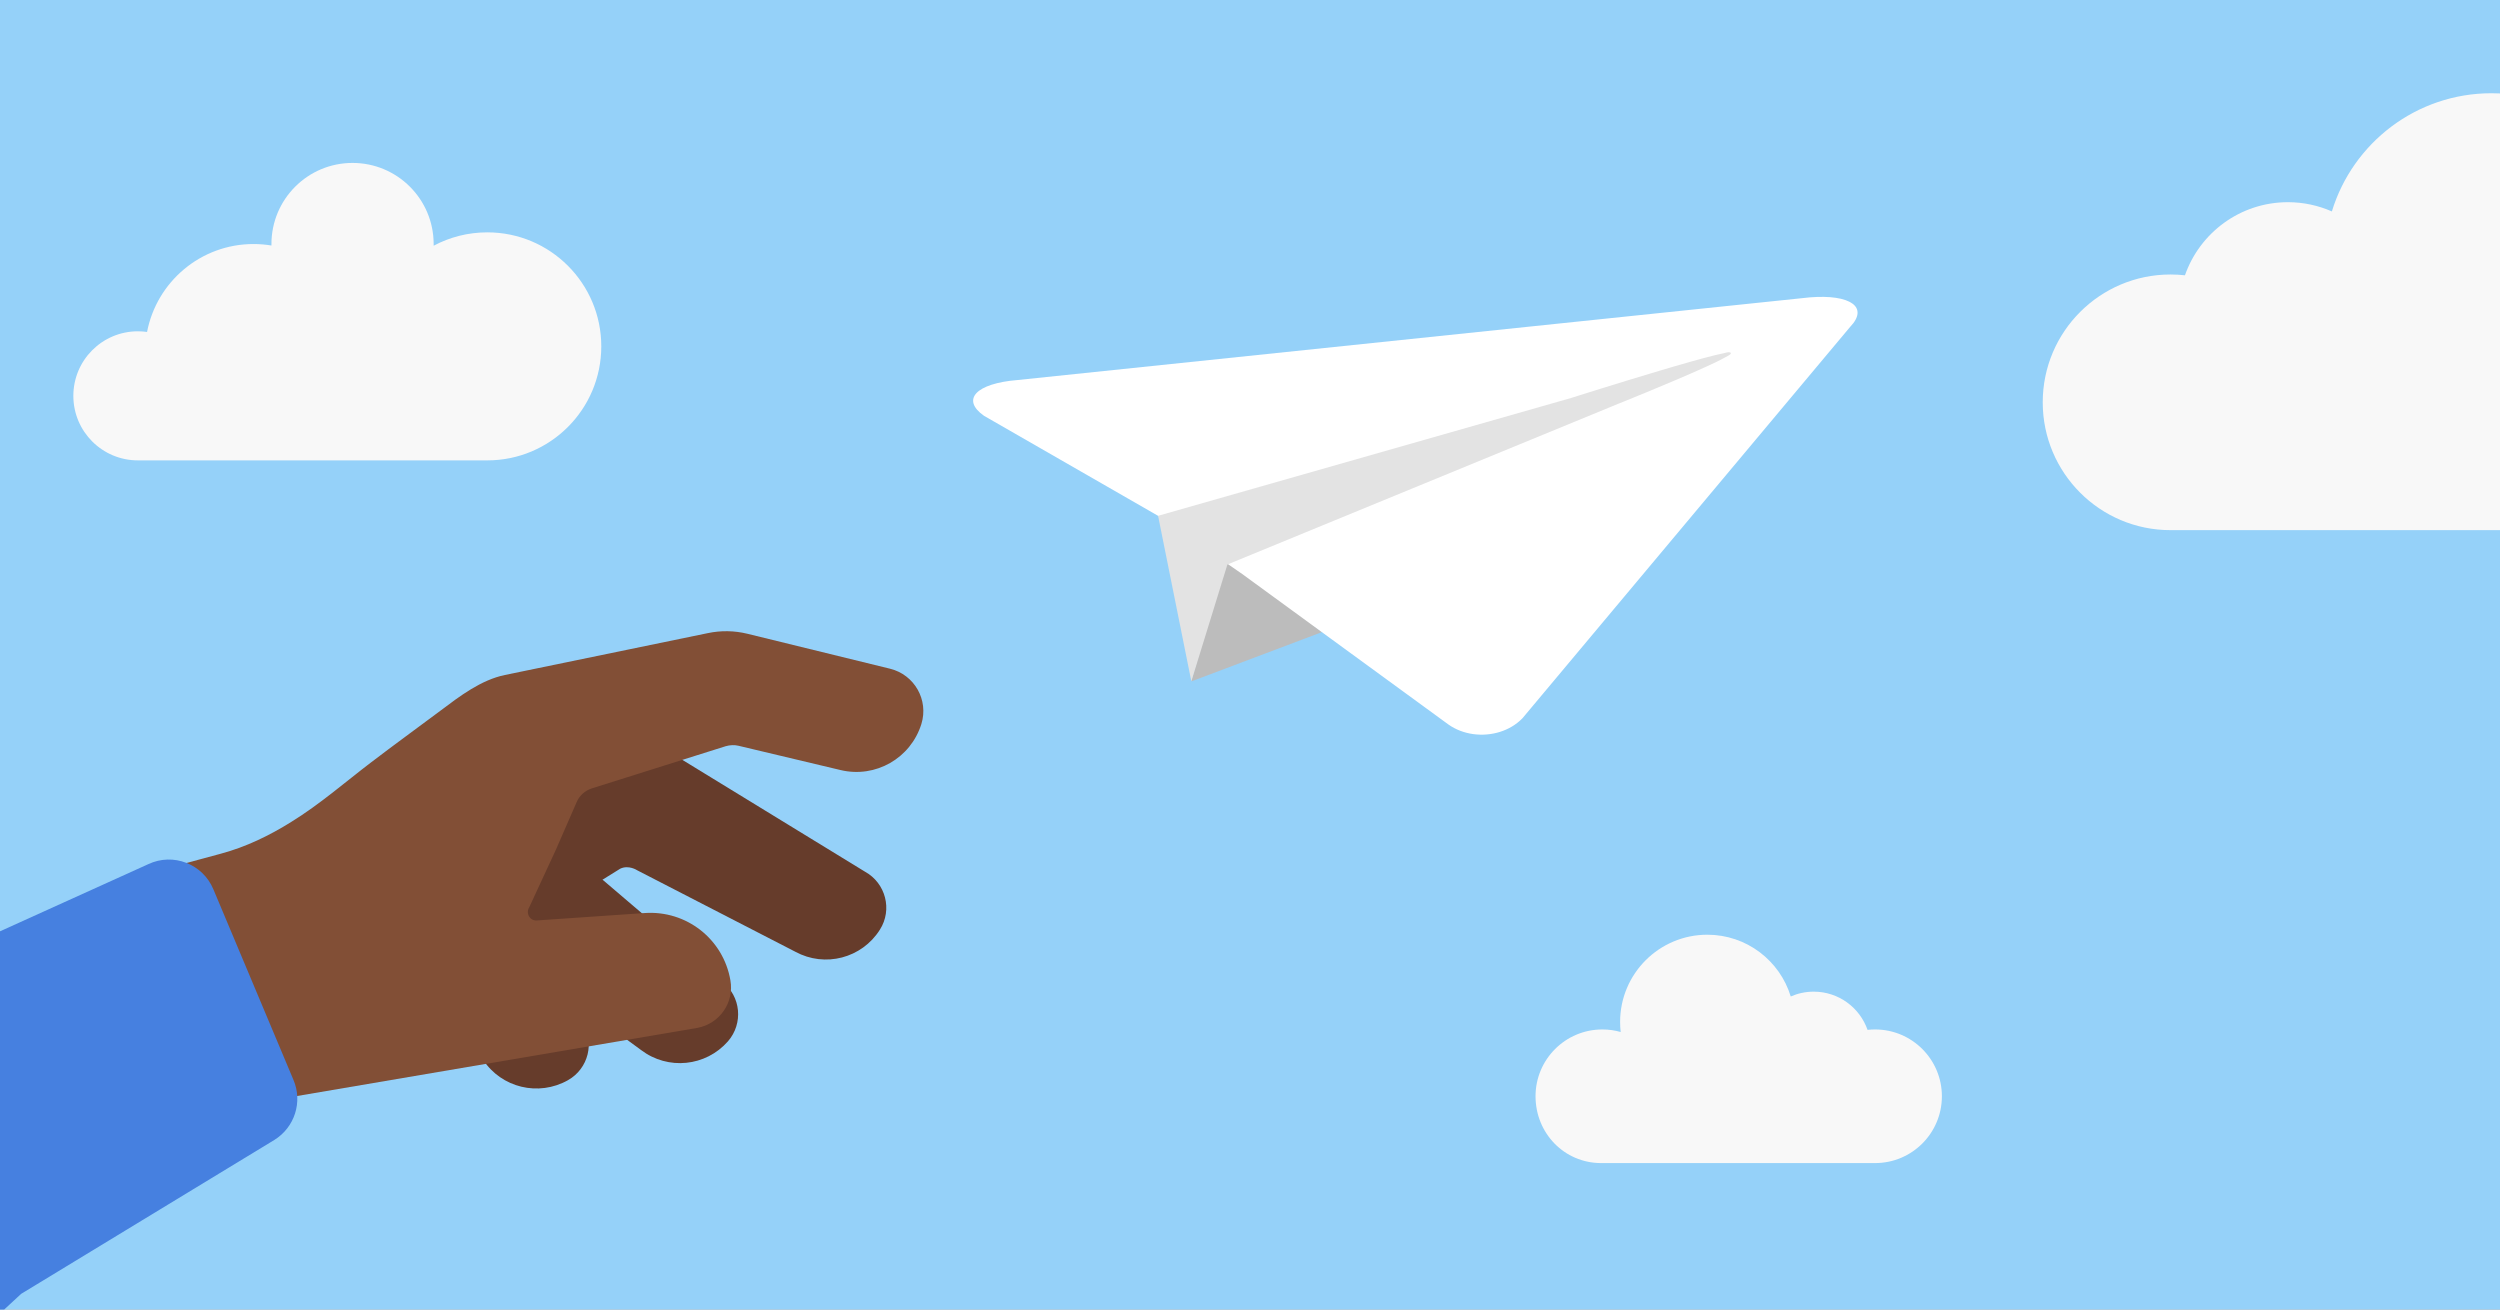 <svg fill="none" height="495" viewBox="0 0 945 495" width="945" xmlns="http://www.w3.org/2000/svg" xmlns:xlink="http://www.w3.org/1999/xlink"><rect x="0" y="0" width="945" height="495" fill="#333333" stroke="none"/><clipPath id="clip0_61_73"><path d="M0 0H945V495H0Z"/></clipPath><clipPath id="clip1_61_73"><path d="M-94-29.434H1066V526.105H-94Z"/></clipPath><g clip-path="url(#clip0_61_73)"><path d="M0 0H945V495H0Z" fill="#f8f8f8"/><g clip-path="url(#clip1_61_73)"><path d="M968.778-29.434H-52.453V508.421H968.778V-29.434Z" fill="#95d1f9"/><g fill="#f8f8f8"><path d="M184.189 174.024C207.994 174.024 227.286 154.732 227.286 130.927 227.286 107.123 207.994 87.83 184.189 87.83 176.863 87.83 169.962 89.657 163.919 92.885 163.919 92.668 163.919 92.451 163.919 92.244 163.919 75.311 150.195 61.587 133.263 61.587 116.33 61.587 102.606 75.311 102.606 92.244 102.606 92.431 102.606 92.619 102.606 92.806 100.405 92.441 98.144 92.244 95.843 92.244 75.86 92.244 59.223 106.55 55.59 125.477 54.454 125.319 53.299 125.23 52.124 125.23 38.647 125.23 27.727 136.15 27.727 149.627 27.727 163.104 38.647 174.024 52.124 174.024H184.169 184.189Z"/><path d="M1018.54 200.385C1045.23 200.385 1066 178.753 1066 152.066 1066 125.378 1044.37 103.746 1017.68 103.746 1013.08 103.746 1008.64 104.388 1004.42 105.592 1004.7 103.203 1004.84 100.764 1004.84 98.306 1004.84 63.483 976.607 35.245 941.784 35.245 913.349 35.245 889.318 54.064 881.449 79.922 876.364 77.681 870.756 76.427 864.842 76.427 846.833 76.427 831.54 87.969 825.912 104.062 824.125 103.864 822.318 103.756 820.472 103.756 793.784 103.756 772.152 125.388 772.152 152.076 772.152 178.763 793.784 200.395 820.472 200.395H1018.54V200.385Z"/><path d="M605.244 439.644C591.293 439.644 580.433 428.339 580.433 414.389 580.433 400.438 591.738 389.133 605.689 389.133 608.088 389.133 610.418 389.468 612.62 390.1 612.472 388.846 612.402 387.583 612.402 386.289 612.402 368.083 627.163 353.322 645.369 353.322 660.229 353.322 672.787 363.156 676.904 376.673 679.56 375.498 682.493 374.846 685.583 374.846 694.992 374.846 702.99 380.879 705.932 389.291 706.87 389.182 707.818 389.133 708.775 389.133 722.726 389.133 734.031 400.438 734.031 414.389 734.031 428.339 722.726 439.644 708.775 439.644H605.244Z"/></g><path d="M191.545 342.6C188.997 338.631 142.771 340.616 143.62 341.929L182.6 400.586C189.56 411.199 203.57 414.566 214.668 408.326 222.468 403.943 224.946 393.892 220.019 386.368L191.545 342.59V342.6Z" fill="#663c2b"/><path d="M201.072 317.354C159.526 278.611 166.97 341.613 168.204 342.61L242.313 396.903C252.473 404.624 266.779 403.182 275.171 393.615 281.036 386.872 280.098 376.564 272.989 371.094L207.52 315.261 201.072 317.334V317.354Z" fill="#663c2b"/><path d="M207.885 344.871 234.454 328.363C237.673 326.832 240.852 328.965 240.852 328.965 265.041 341.415 300.634 359.76 300.634 359.76 311.86 365.852 325.791 362.208 332.594 351.427 337.422 343.864 334.786 333.813 326.966 329.498L253.578 284.565 247.516 287.616C212.298 263.841 190.814 300.955 193.964 316.989" fill="#663c2b"/><path d="M140.46 288.04C149.277 281.297 157.403 275.442 166.516 268.62 173.763 263.17 181.81 257.019 190.863 255.143L267.589 239.316C272.525 238.279 277.58 238.368 282.477 239.553L336.435 252.773C345.666 255.044 351.107 264.581 348.273 273.704 344.225 286.628 330.965 294.221 317.774 291.091L279.19 281.909C277.61 281.514 275.892 281.613 274.283 282.077L223.732 298.002C221.145 298.842 219.091 300.658 218.005 303.127 218.005 303.127 214.154 311.953 210.156 321.126L200.075 342.906C198.604 345.157 200.263 348.149 202.938 347.932L243.705 345.128C259.473 344.041 273.414 354.981 276.089 370.541 277.6 378.943 272.022 386.951 263.659 388.53L89.031 418.249 64.594 327.8 83.482 322.695C93.01 320.138 101.826 315.853 110.149 310.65 120.961 303.986 130.676 295.475 140.46 288.03V288.04Z" fill="#824f36"/><path d="M-13.898 485.683-93.398 402.017C-99.134 392.736-62.534 380.513-52.592 375.863L56.084 326.635C65.473 322.231 76.64 326.546 80.648 336.143L110.939 408.228C114.464 416.511 111.394 426.138 103.712 430.897L7.991 489.08C-69.208 561.085-24.828 510.149-13.908 485.693L-13.898 485.683Z" fill="#4680e0"/><path d="M450.343 257.562 499.66 238.95 463.514 209.449 450.343 257.562Z" fill="#bcbcbc"/><path d="M700.196 114.755C698.803 113.728 696.681 112.977 693.926 112.573 691.231 112.168 687.923 112.099 684.092 112.405L384.705 143.644C368.928 144.917 363.191 151.009 371.949 157.17L437.774 194.995 469.566 216.982 547.515 273.872C550.29 275.827 553.518 277.022 556.856 277.486 563.619 278.424 570.806 276.35 575.486 271.503L699.346 123.571C702.901 119.879 702.97 116.769 700.215 114.745L700.196 114.755Z" fill="#ffffff"/><path d="M654.196 133.336C654.117 133.247 653.979 133.198 653.86 133.178 653.07 133.04 652.31 133.376 651.55 133.524 650.454 133.741 649.378 133.998 648.292 134.254 645.192 135.015 642.101 135.864 639.031 136.733 635.19 137.809 631.369 138.934 627.548 140.07 623.549 141.254 619.561 142.469 615.562 143.683 611.978 144.779 608.394 145.885 604.81 147.001 602.213 147.81 599.617 148.62 597.02 149.439 596.003 149.765 594.986 150.121 593.949 150.417L437.754 194.975 450.323 257.542 463.958 213.379 609.618 153.487C610.892 152.925 612.205 152.441 613.488 151.918 616.48 150.703 619.462 149.489 622.444 148.255 626.215 146.695 629.977 145.125 633.729 143.525 637.362 141.975 640.995 140.405 644.589 138.766 647.176 137.582 649.792 136.397 652.271 134.995 652.616 134.797 652.972 134.63 653.307 134.432 653.525 134.304 653.742 134.185 653.939 134.027 654.077 133.909 654.255 133.731 654.275 133.543 654.275 133.455 654.245 133.386 654.196 133.326V133.336Z" fill="#e3e3e3"/></g></g></svg>